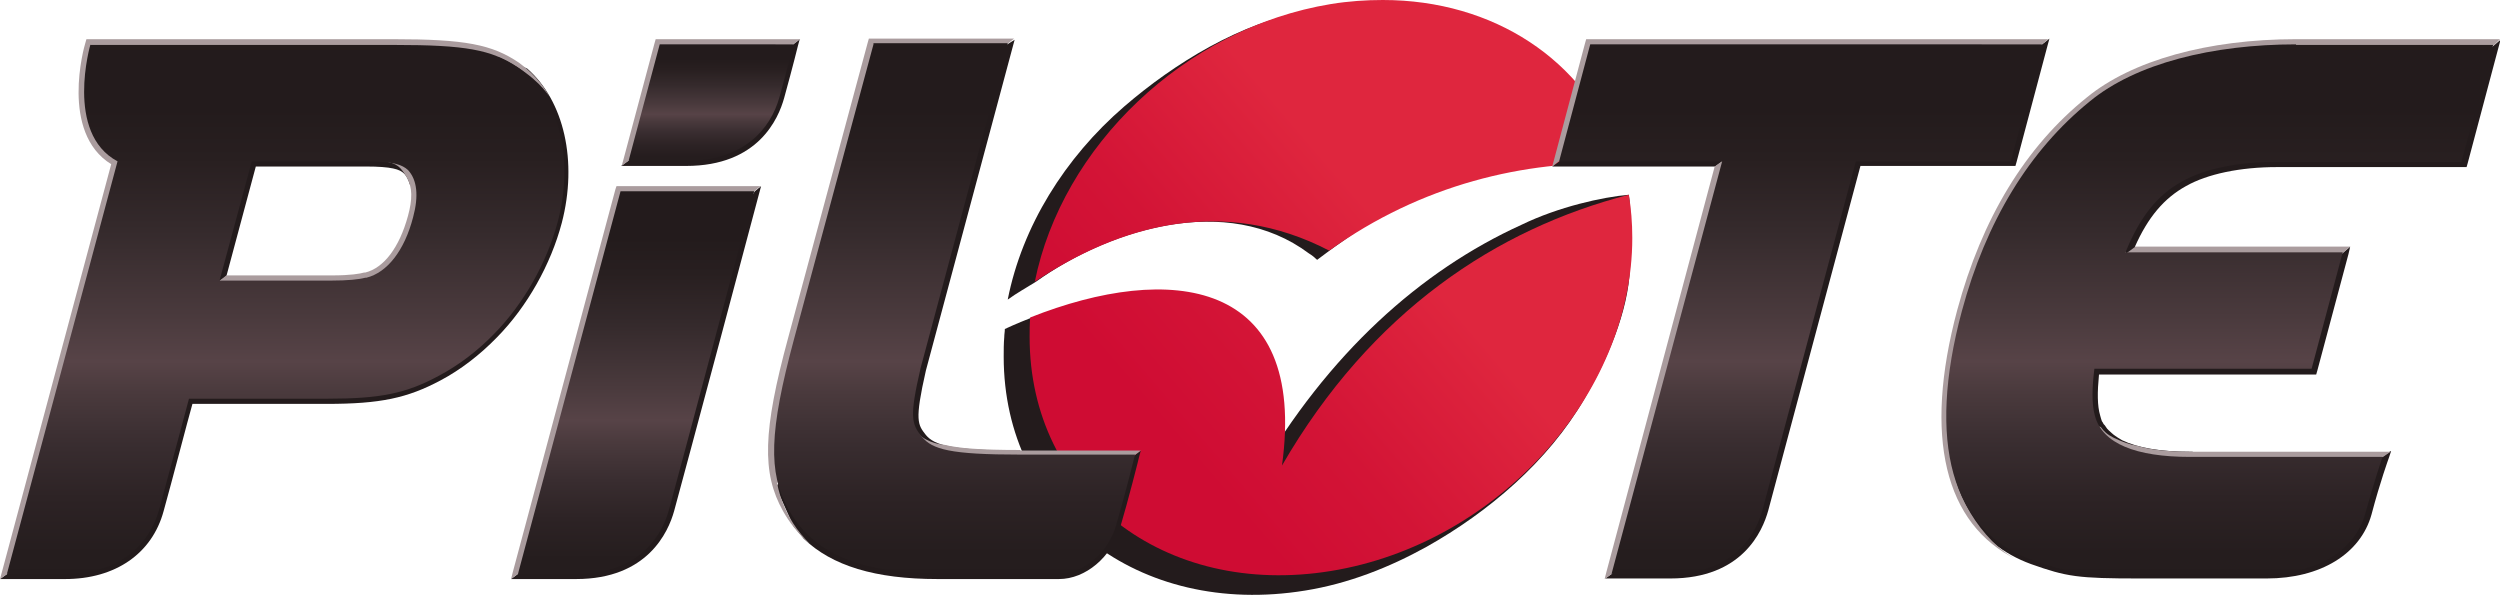 <?xml version="1.0" encoding="UTF-8"?> <!-- Generator: Adobe Illustrator 25.2.1, SVG Export Plug-In . SVG Version: 6.00 Build 0) --> <svg xmlns="http://www.w3.org/2000/svg" xmlns:xlink="http://www.w3.org/1999/xlink" version="1.1" id="Calque_1" x="0px" y="0px" viewBox="0 0 433.9 103.2" style="enable-background:new 0 0 433.9 103.2;" xml:space="preserve"> <style type="text/css"> .st0{fill:#231B1C;} .st1{fill:url(#SVGID_1_);} .st2{fill:url(#SVGID_2_);} .st3{fill:#AA9C9E;} .st4{fill:url(#SVGID_3_);} .st5{fill:url(#SVGID_4_);} .st6{fill:url(#SVGID_5_);} .st7{fill:url(#SVGID_6_);} .st8{fill:url(#SVGID_7_);} .st9{fill:url(#SVGID_8_);} </style> <g> <path class="st0" d="M283,43c0-2.6,0.1-6.8-0.3-9.2c-4.6,0.4-12.2,2.1-18.6,5.2c-17.6,8-33.6,22.4-45.9,43.6 c0.1-1.1,0.2-2.3,0.3-3.3c1.6-19.7-8.3-27.9-22.1-27.8c-6.7,0-14.7,2.2-22,5.6c0,0.5-0.1,0.9-0.1,1.4c0,0,0,0,0,0 c-0.1,1.1-0.1,2.3-0.1,3.4c0,27.2,23.4,45.3,52.3,40.6c7.5-1.2,14.6-4,21.1-7.6c10.7-6,21.1-14.8,27.4-25.7 c3.9-6.7,7.6-15,7.9-22.7C283,45.3,283,44.2,283,43"></path> <path class="st0" d="M179.8,48.9c12.5-9,33.1-15.6,47.4-4.9c0.5,0.3,1,0.7,1.4,1.1c15.3-11.7,30.6-18.6,47.2-17.9 c-6.6-19-25.2-29.1-48.7-25.3c-11.7,1.9-23.3,9.1-32,16.6c-10.3,8.9-17.7,20.8-20.2,33.5C176.4,50.9,178.2,49.9,179.8,48.9"></path> </g> <g> <g> <linearGradient id="SVGID_1_" gradientUnits="userSpaceOnUse" x1="214.147" y1="-86.322" x2="253.686" y2="-120.259" gradientTransform="matrix(1 0 0 1 -12 161)"> <stop offset="0" style="stop-color:#CF0C33"></stop> <stop offset="0.412" style="stop-color:#D31436"></stop> <stop offset="1" style="stop-color:#DF263E"></stop> </linearGradient> <path class="st1" d="M222.5,80.8c4.5-32.6-19.5-35.3-43.7-25.7c-0.1,1.1-0.1,2.3-0.1,3.4c0,27.2,23.4,45.3,52.3,40.6 c28.9-4.7,52.3-30.6,52.3-57.8c0-2.6-0.2-5.1-0.6-7.5C259.8,39.7,238,54,222.5,80.8"></path> <linearGradient id="SVGID_2_" gradientUnits="userSpaceOnUse" x1="214.147" y1="-86.322" x2="253.686" y2="-120.259" gradientTransform="matrix(1 0 0 1 -12 161)"> <stop offset="0" style="stop-color:#CF0C33"></stop> <stop offset="0.412" style="stop-color:#D31436"></stop> <stop offset="1" style="stop-color:#DF263E"></stop> </linearGradient> <path class="st2" d="M231,0.7c-25.5,4.2-46.7,24.8-51.4,48.2c14.8-9.9,32.8-14.9,51.1-5.4c16-11.5,34-15.7,50.5-15.1 c0-0.1-0.3-1.6-0.3-1.7C275,10.5,259.3,0,240,0C237.1,0,234.1,0.2,231,0.7"></path> </g> </g> <g> <path class="st0" d="M407.9,42.8L407.9,42.8l-1.4,1.2l-1.8,0.2l-38.1,3.6l-7.2,13.4l3.4,17.4c0,0,0.9-0.5,2.2-0.9l11,14.7l12.1-11 l-7.6-3c-0.1,0-0.2,0-0.4,0l0,0c-5.2,0-9.1-0.7-11.8-2c0,0,0,0,0,0c-0.5-0.3-1-0.6-1.4-0.9c-0.2-0.2-0.5-0.4-0.9-0.8 c-0.2-0.2-0.4-0.4-0.5-0.6c-0.1-0.2-0.2-0.3-0.4-0.5c0,0,0,0,0,0c-0.1-0.2-0.2-0.4-0.3-0.5c-0.1-0.3-0.2-0.6-0.3-1 c-0.5-1.7-0.5-4-0.2-7.1H402v0h0l0.2-0.7l5.4-20.2L407.9,42.8L407.9,42.8z"></path> <path class="st0" d="M37.1,24.3v25.9l0.9-1.3l1.3-1l5.1-19h19.1c4.5,0,5.9,0.5,6.6,1.2c0.2,0.2,0.6,0.5,1.1,2.1l4.4-6v-2H37.1z"></path> <path class="st0" d="M174.5,7.9c0,0-13.3,39.6-14.9,46.5c-1.5,6.4-4.6,19.5-3.6,21.4c4.4,8,20.4,5.8,20.4,5.8l0.7-3.4 c-11.9,0-14.9-0.9-16.4-2.7c-1.4-1.8-2-2.4,0-11.2c0,0,15.4-57.4,15.4-57.4L174.5,7.9z"></path> <path class="st0" d="M357.9,73.6l4.3,3.4c0,0,20.2,10.5,20.6,10.5c0.4,0,30.8-8.3,30.8-8.3l1.3-0.9h0.1l-0.4,1.2c0,0-1.5,4.1-3,9.8 c-1.9,6.8-8.8,11.1-18.2,11.1l-22,0c-10.8,0-12.7-0.3-18.9-2.5c-9.8-3.6-15-12.1-15.3-24.6L357.9,73.6z"></path> <path class="st0" d="M354.3,7.8l-83.5,20.1l-1.4,1h1.2h27.1l1.8-1.3l5.9-0.8l-25.4,72.6l-1.4,1l1.2,0c0,0,9.7,0,10.1,0 c12.5,0,16-8.2,17-11.8c1.1-4.1,14.3-53.4,16-59.8h26.2h0.7l0.2-0.7l5.4-20.3l0.3-1.1L354.3,7.8z"></path> <polygon class="st3" points="276,6.8 275.3,6.8 275.1,7.5 269.7,27.8 269.4,28.9 270.8,27.8 354.3,7.8 355.5,6.8 354.3,6.8 "></polygon> <polygon class="st3" points="305.3,26.8 299.4,27.6 297.6,28.9 278.8,99.3 278.5,100.5 279.9,99.5 "></polygon> <polygon class="st3" points="367.7,45.9 402.6,45.3 406.5,44 407.9,42.8 406.7,42.8 370.4,42.8 368.9,43.9 "></polygon> <path class="st0" d="M89.9,99.6l-1.2,0.9h1.2c0,0,9.6,0,10.1,0c12.4,0,16-8.2,17-11.8c1.6-5.8,14.7-54.8,14.8-55.3l0.3-1.1 l-1.1,0.9L89.9,99.6z"></path> <polygon class="st3" points="107.6,32.3 107,32.3 106.8,32.9 89,99.3 88.7,100.5 89.9,99.6 130.9,33.2 132,32.3 130.9,32.3 "></polygon> <path class="st0" d="M109.2,27.8l-1.4,1l1.2,0c0,0,9.6,0,10.1,0c12.5,0,16-8.2,17-11.8c1.6-5.8,2.4-9.1,2.4-9.1l0.3-1.1l-1.5,1.2 L109.2,27.8z"></path> <polygon class="st3" points="114.5,6.8 113.8,6.8 113.6,7.5 108.2,27.7 107.9,28.8 109.2,27.8 137.4,7.9 138.9,6.8 137.7,6.8 "></polygon> <path class="st0" d="M91.5,11.9l-5-2.1L75.6,26.3v29H37.1v-5.1L1.4,99.5l-1.4,1l1.2,0c0,0,9.6,0,10.1,0c8.7,0,15.1-4.4,17.1-11.8 c1.4-5,4.2-15.8,5-18.6h23.3c9.3,0,14-1,19.8-4.1c3.4-1.8,6.8-4.4,9.8-7.5c5.2-5.3,9.3-12.6,11.2-19.8 C100.3,28,97.9,17.5,91.5,11.9"></path> <path class="st3" d="M70.6,30.8c1,1.7,1,3.8,0.2,6.7c-1.5,5.5-4.2,9-7.4,9.8l-0.1,0l-0.1,0c-0.7,0.2-2.3,0.5-5.6,0.5H39.3l-1.3,1 l-0.9,1.3v5.1h38.5v-29c0,0-8.6-0.2-9,1.8C69,28.3,69.6,29.1,70.6,30.8"></path> <path class="st3" d="M37.1,50.2V24.3h38.5v2c0,0,9.7-16.3,10.6-16.5c5.4,2.3,8.2,5.5,9.1,6.9c-1.7-3.3-4.7-5.4-5.2-5.8 c-4.7-3.2-9.4-4.1-21.9-4.1H15.7H15l-0.2,0.7c-0.2,0.6-4.4,15.5,4.5,21l-19,70.9L0,100.5l1.4-1L37.1,50.2z"></path> <path class="st0" d="M186.2,95.4l-31-0.2l-12.8-9.5l-4.7-6.8l-3,5.7l3,6.7l1.8,2.2c4.9,4.7,12.4,7,23.2,7h21.1 c4.6,0,9.1-3.8,10.6-8.9c1.4-4.7,3.3-12.2,3.3-12.3l0.3-1.1l-1.2,0.9L186.2,95.4z"></path> <path class="st3" d="M177,78.1c-6.8,0-10.7-0.3-13.1-0.9c-0.1,0-2.9-0.2-4.6-2c-2.1,0-1.4,3.8-1.4,3.8l9.1,1.9l18.7,1.7l11.1-3.5 l1.2-0.9h-1.2H177z"></path> <path class="st3" d="M174.5,7.9l1.5-1.2h-1.2h-23.3h-0.7l-0.2,0.7l-13.8,51.2c-4.4,16.2-4.6,23.5-0.9,30.1c1,1.8,2.6,4,4.8,5.8 c-5-4.7-5.8-10.6-5.8-10.6l17.6-36.3L174.5,7.9z"></path> <path class="st0" d="M367.9,30.5l14.5-11.8l31.9-2.1l18.4-8.6l1.3-1.1l-0.3,1.1l-5.4,20.3l-0.2,0.7h-0.7h-32.2 c-6.4,0-12.1,1.2-15.8,3.3c-3.8,2.1-6.6,5.4-8.9,10.6l-1.5,1.1l-5.2-10.6L367.9,30.5z"></path> <path class="st3" d="M382.8,87.6c0.4,0,30.8-8.3,30.8-8.3l1.3-0.9h-1.3h-16.3c-2.5,0-5.3,0-7.8,0c-5,0-9.3,0-9.3,0 c-3.8,0-6.8-0.3-9.2-1c-1.5-0.3-2.4-0.6-4.1-1.4c-1.2-0.6-1.7-1.1-2.3-1.9c-1.6-0.6-2.4,3-2.4,3S382.3,87.6,382.8,87.6"></path> <path class="st3" d="M433.9,6.8h-35.4c-15.3,0-28.5,3.7-36.3,10.1c-10.7,8.6-18.2,21-22.5,36.9c-5.9,22-2.2,37.2,10.3,43.3 c-5.8-2.9-11.8-12.1-11.1-19.3c0-6.5,3.6-13.3,6-22.3c4.7-4.5,22.9-34.7,22.9-34.7l29.4-10.2l32.3-1.1l3.1-1.4L433.9,6.8z"></path> </g> <g> <linearGradient id="SVGID_3_" gradientUnits="userSpaceOnUse" x1="110.4" y1="41.203" x2="110.4" y2="104.749"> <stop offset="0" style="stop-color:#231B1C"></stop> <stop offset="9.821701e-02" style="stop-color:#281F20"></stop> <stop offset="0.241" style="stop-color:#352A2C"></stop> <stop offset="0.411" style="stop-color:#4A3A3D"></stop> <stop offset="0.5" style="stop-color:#574347"></stop> <stop offset="0.56" style="stop-color:#4A3A3D"></stop> <stop offset="0.663" style="stop-color:#392D30"></stop> <stop offset="0.768" style="stop-color:#2D2325"></stop> <stop offset="0.878" style="stop-color:#251D1E"></stop> <stop offset="1" style="stop-color:#231B1C"></stop> </linearGradient> <path class="st4" d="M107.7,33.2L89.9,99.6c0,0,9.7,0,10.1,0c9.7,0,14.5-5.3,16.1-11.1c1.6-5.8,14.8-55.3,14.8-55.3H107.7z"></path> <linearGradient id="SVGID_4_" gradientUnits="userSpaceOnUse" x1="123.39" y1="10.139" x2="123.39" y2="29.511"> <stop offset="0" style="stop-color:#231B1C"></stop> <stop offset="9.821701e-02" style="stop-color:#281F20"></stop> <stop offset="0.241" style="stop-color:#352A2C"></stop> <stop offset="0.411" style="stop-color:#4A3A3D"></stop> <stop offset="0.5" style="stop-color:#574347"></stop> <stop offset="0.56" style="stop-color:#4A3A3D"></stop> <stop offset="0.663" style="stop-color:#392D30"></stop> <stop offset="0.768" style="stop-color:#2D2325"></stop> <stop offset="0.878" style="stop-color:#251D1E"></stop> <stop offset="1" style="stop-color:#231B1C"></stop> </linearGradient> <path class="st5" d="M114.5,7.7l-5.4,20.2c0,0,9.6,0,10.1,0c9.7,0,14.5-5.3,16.1-11.1c1.6-5.8,2.4-9.1,2.4-9.1H114.5z"></path> <linearGradient id="SVGID_5_" gradientUnits="userSpaceOnUse" x1="165.636" y1="18.807" x2="165.636" y2="106.728"> <stop offset="0" style="stop-color:#231B1C"></stop> <stop offset="9.821701e-02" style="stop-color:#281F20"></stop> <stop offset="0.241" style="stop-color:#352A2C"></stop> <stop offset="0.411" style="stop-color:#4A3A3D"></stop> <stop offset="0.5" style="stop-color:#574347"></stop> <stop offset="0.56" style="stop-color:#4A3A3D"></stop> <stop offset="0.663" style="stop-color:#392D30"></stop> <stop offset="0.768" style="stop-color:#2D2325"></stop> <stop offset="0.878" style="stop-color:#251D1E"></stop> <stop offset="1" style="stop-color:#231B1C"></stop> </linearGradient> <path class="st6" d="M151.6,7.7l-13.8,51.2c-4.3,16-4.5,23.1-1,29.4c4.1,7.5,12,11.2,26,11.2h21.1c4.2,0,8.4-3.5,9.8-8.3 c1.4-4.7,3.3-12.3,3.3-12.3h-19.9c-12.2,0-15.3-0.9-17.1-3.1c-1.8-2.2-2.2-3.4-0.2-12l15.1-56.3H151.6z"></path> <linearGradient id="SVGID_6_" gradientUnits="userSpaceOnUse" x1="49.466" y1="18.807" x2="49.466" y2="106.728"> <stop offset="0" style="stop-color:#231B1C"></stop> <stop offset="9.821701e-02" style="stop-color:#281F20"></stop> <stop offset="0.241" style="stop-color:#352A2C"></stop> <stop offset="0.411" style="stop-color:#4A3A3D"></stop> <stop offset="0.5" style="stop-color:#574347"></stop> <stop offset="0.56" style="stop-color:#4A3A3D"></stop> <stop offset="0.663" style="stop-color:#392D30"></stop> <stop offset="0.768" style="stop-color:#2D2325"></stop> <stop offset="0.878" style="stop-color:#251D1E"></stop> <stop offset="1" style="stop-color:#231B1C"></stop> </linearGradient> <path class="st7" d="M43.7,28h19.8c4.8,0,6.3,0.6,7.3,1.5c1.6,1.7,1.9,4.5,0.9,8.2c-1.5,5.8-4.5,9.6-8.1,10.5l-0.1,0l-0.1,0 c-1.1,0.3-3.1,0.5-5.9,0.5H38.1L43.7,28z M15.7,7.7c0,0-4.5,15.4,4.7,20.3L1.2,99.6c0,0,9.6,0,10.1,0c9.7,0,14.7-5.3,16.3-11.1 c1.6-5.8,5.2-19.3,5.2-19.3h24c9.2,0,13.7-0.9,19.4-4c3.4-1.8,6.7-4.3,9.6-7.3c5.1-5.2,9.1-12.3,11-19.4c2.9-11,0.2-21.8-6.9-26.8 c-4.6-3.1-9.2-3.9-21.4-3.9H15.7z"></path> <linearGradient id="SVGID_7_" gradientUnits="userSpaceOnUse" x1="312.502" y1="18.807" x2="312.502" y2="106.728"> <stop offset="0" style="stop-color:#231B1C"></stop> <stop offset="9.821701e-02" style="stop-color:#281F20"></stop> <stop offset="0.241" style="stop-color:#352A2C"></stop> <stop offset="0.411" style="stop-color:#4A3A3D"></stop> <stop offset="0.5" style="stop-color:#574347"></stop> <stop offset="0.56" style="stop-color:#4A3A3D"></stop> <stop offset="0.663" style="stop-color:#392D30"></stop> <stop offset="0.768" style="stop-color:#2D2325"></stop> <stop offset="0.878" style="stop-color:#251D1E"></stop> <stop offset="1" style="stop-color:#231B1C"></stop> </linearGradient> <path class="st8" d="M276,7.7L270.6,28h28.3l-19.2,71.6c0,0,9.6,0,10.1,0c9.7,0,14.5-5.3,16.1-11.1C307.1,84,322.1,28,322.1,28H349 l5.4-20.3H276z"></path> <linearGradient id="SVGID_8_" gradientUnits="userSpaceOnUse" x1="385.344" y1="18.806" x2="385.344" y2="106.72"> <stop offset="0" style="stop-color:#231B1C"></stop> <stop offset="9.821701e-02" style="stop-color:#281F20"></stop> <stop offset="0.241" style="stop-color:#352A2C"></stop> <stop offset="0.411" style="stop-color:#4A3A3D"></stop> <stop offset="0.5" style="stop-color:#574347"></stop> <stop offset="0.56" style="stop-color:#4A3A3D"></stop> <stop offset="0.663" style="stop-color:#392D30"></stop> <stop offset="0.768" style="stop-color:#2D2325"></stop> <stop offset="0.878" style="stop-color:#251D1E"></stop> <stop offset="1" style="stop-color:#231B1C"></stop> </linearGradient> <path class="st9" d="M398.5,7.7c-14.5,0-27.8,3.3-35.8,9.9c-10.5,8.5-18,20.8-22.2,36.4c-6.1,22.7-1.8,38.1,12,43.1 c6.1,2.2,8,2.5,18.6,2.5c0,0,21.7,0,22,0c9.7,0,15.8-4.6,17.4-10.4c1.6-5.8,3-9.9,3-9.9h-16.3c-7.6,0-17.1,0-17.1,0 c-9.4,0-15.2-2.3-16.5-7.1c-0.6-2.1-0.5-5-0.1-8.2h37.7l5.4-20.2h-37.7c2.5-6.2,5.6-10,9.8-12.3c4.2-2.4,10.3-3.4,16.3-3.4h32.2 l5.5-20.3v0H398.5z"></path> </g> </svg> 